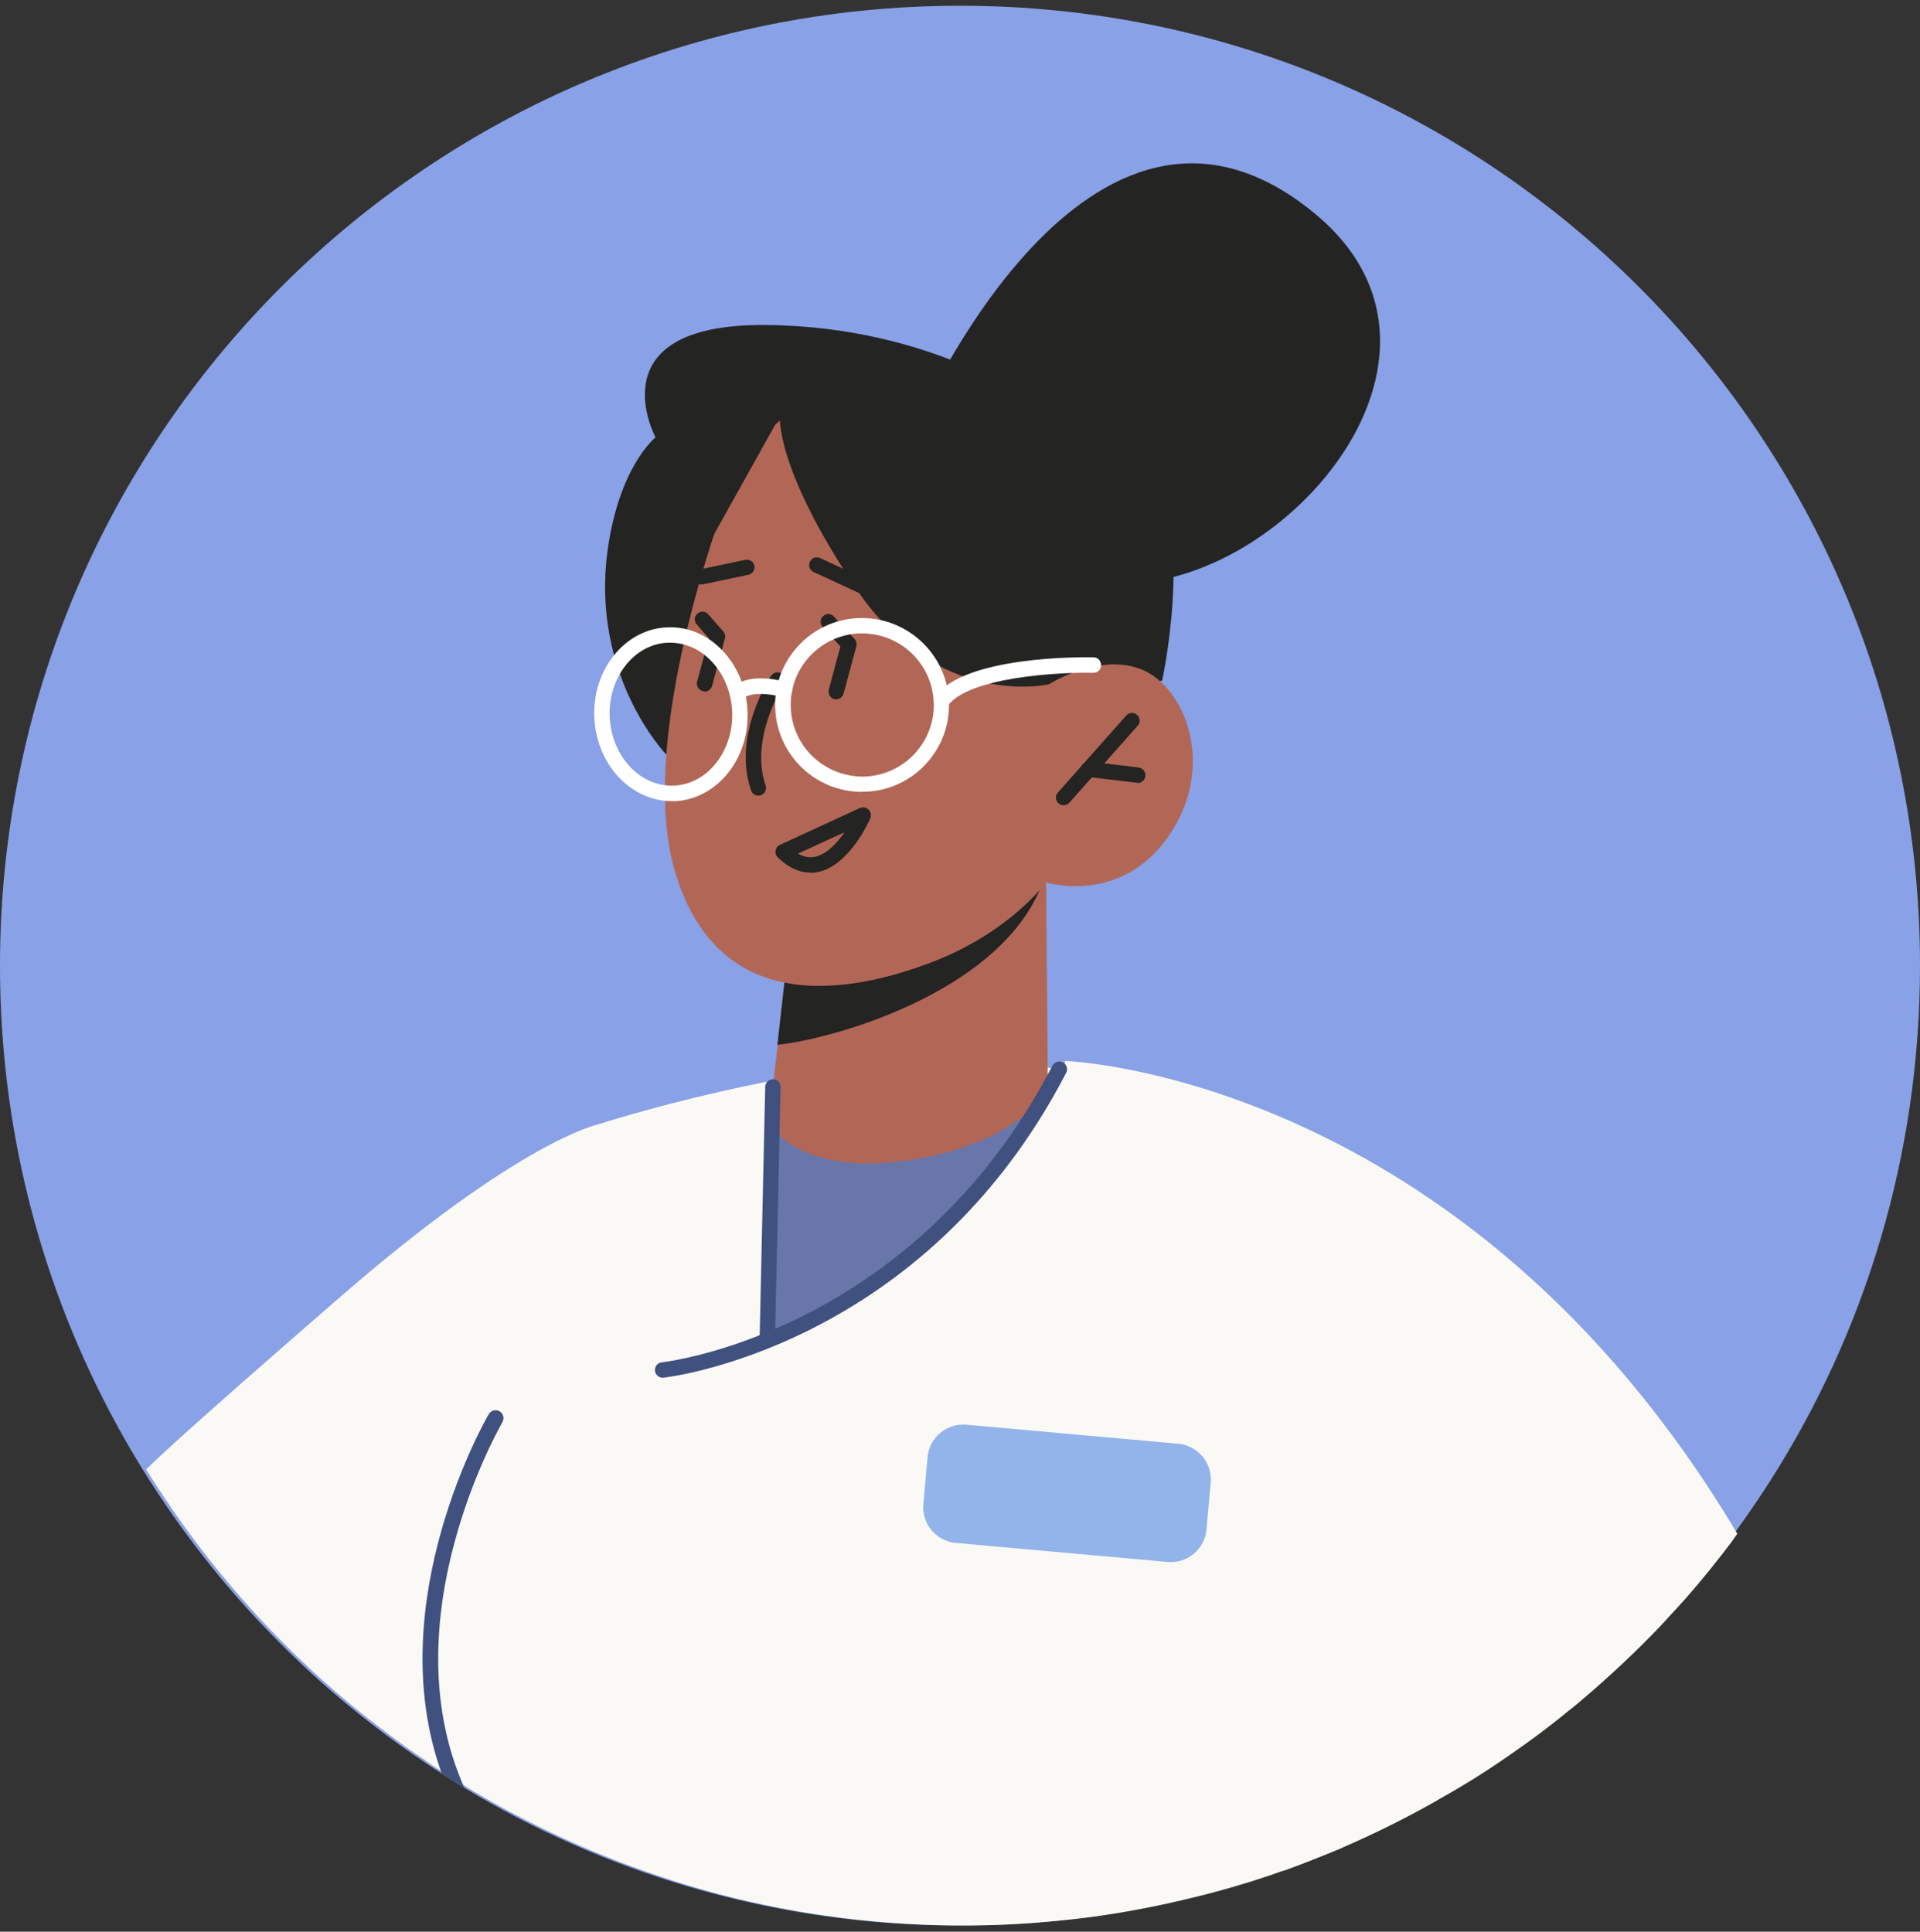 <svg width="160" height="161" viewBox="0 0 160 161" fill="none" xmlns="http://www.w3.org/2000/svg">
<rect x="0" y="0" width="160" height="161" fill="#333333" stroke="none"/>
<path d="M160 80.487C160 96.285 155.423 111.033 147.499 123.452C141.79 132.409 134.342 140.152 125.615 146.206C120.956 149.454 115.919 152.21 110.604 154.425C101.187 158.313 90.852 160.479 80.008 160.479C79.385 160.479 78.761 160.479 78.122 160.462C63.718 160.134 50.249 155.983 38.7 149.011C38.06 148.618 37.437 148.24 36.813 147.814C33.631 145.779 30.596 143.499 27.725 141.038C25.363 139.004 23.131 136.822 21.015 134.525C7.957 120.286 0 101.321 0 80.487C0 36.291 35.829 0.479 80.008 0.479C124.187 0.479 160 36.291 160 80.487Z" fill="#89A1E6"/>
<path d="M12.173 122.468C14.273 125.831 16.586 129.046 19.128 132.048C20.605 133.804 22.163 135.493 23.771 137.101C26.38 139.709 29.185 142.154 32.154 144.368C33.253 145.205 34.369 146.009 35.517 146.764C35.878 147.026 36.239 147.256 36.616 147.502C36.78 147.633 36.961 147.732 37.141 147.83C39.061 149.077 41.029 150.225 43.064 151.291L49.79 93.726C49.79 93.726 43.359 95.071 28.463 107.998C17.029 117.923 13.337 121.319 12.173 122.468Z" fill="#FAF9F5"/>
<path d="M35.517 146.764C35.878 147.026 36.239 147.256 36.617 147.502C36.781 147.633 36.961 147.732 37.141 147.83C39.307 149.241 41.554 150.537 43.868 151.718C44.409 151.981 44.934 152.26 45.475 152.522C47.969 153.72 50.528 154.803 53.136 155.738C56.598 157.001 60.174 158.034 63.849 158.789C69.164 159.905 74.66 160.479 80.304 160.479C82.715 160.479 85.127 160.38 87.489 160.151C89.966 159.937 92.394 159.609 94.806 159.15C96.135 158.904 97.463 158.625 98.759 158.313C102.565 157.427 106.257 156.263 109.833 154.819C110.506 154.556 111.178 154.278 111.851 153.999C112.425 126.979 112.523 100.747 110.932 98.467C107.553 93.644 93.821 88.722 80.402 88.444C66.966 88.148 49.79 93.726 49.79 93.726L35.517 146.764Z" fill="#FAF9F5"/>
<path d="M85.258 119.58L94.149 157.575L107.06 155.885C107.995 155.54 108.914 155.196 109.833 154.819C110.505 154.556 111.178 154.277 111.851 153.998C114.311 152.932 116.723 151.751 119.053 150.455C119.397 150.274 119.725 150.078 120.053 149.881C122.088 148.749 124.04 147.518 125.926 146.189C127.55 145.074 129.158 143.876 130.7 142.597C130.881 142.466 131.061 142.318 131.242 142.17C133.424 140.349 135.523 138.43 137.508 136.412C138.083 135.838 138.624 135.264 139.149 134.673C140.691 133.033 142.135 131.31 143.513 129.538C143.956 128.98 144.382 128.406 144.776 127.832C121.956 89.477 88.752 88.427 88.752 88.427L85.258 119.58Z" fill="#FAF9F5"/>
<path d="M87.325 90.937C87.325 90.937 82.387 100.009 74.873 105.685C67.36 111.361 63.931 112.034 63.931 112.034L64.407 93.71L87.325 90.937Z" fill="#6876AA"/>
<path d="M76.399 35.356C76.399 35.356 90.655 2.168 109.57 17.802C125.401 30.877 102.959 53.221 89.064 47.807C75.185 42.377 76.383 35.356 76.383 35.356H76.399Z" fill="#242422"/>
<path d="M55.532 62.9C55.532 62.9 49.232 56.387 50.626 45.937C51.578 38.85 54.629 36.455 54.629 36.455C54.629 36.455 49.527 26.989 63.767 27.088C78.023 27.186 86.636 33.896 86.636 33.896C86.636 33.896 93.034 30.484 96.2 37.964C99.383 45.445 96.84 56.732 96.84 56.732L55.532 62.9Z" fill="#242422"/>
<path d="M87.177 73.564L87.325 90.953C87.325 90.953 84.241 95.973 74.07 96.892C66.49 97.581 64.062 93.709 64.062 93.709L65.769 78.485L84.093 74.285L87.161 73.58L87.177 73.564Z" fill="#B26756"/>
<path d="M87.128 72.498C87.095 72.973 86.915 73.531 86.636 74.187C82.83 82.915 69.164 86.639 64.784 87.082L65.752 78.486L87.128 72.514V72.498Z" fill="#242422"/>
<path d="M61.536 38.867C61.536 38.867 52.611 60.751 56.303 72.825C59.994 84.9 71.035 82.718 77.613 80.208C84.192 77.698 87.161 73.547 87.161 73.547C87.161 73.547 93.411 75.499 97.414 69.643C101.417 63.786 98.71 57.224 95.134 55.797C91.558 54.369 87.423 57.027 87.423 57.027L90.573 50.662C90.573 50.662 75.923 19.033 61.552 38.867H61.536Z" fill="#B26756"/>
<path d="M87.423 57.027C87.423 57.027 78.187 59.226 71.363 49.087C64.538 38.949 64.998 34.684 64.998 34.684L58.911 45.593C58.911 45.593 57.221 38.227 60.027 33.404C62.832 28.581 65.949 29.45 65.949 29.45L86.652 33.88L92.607 50.137L87.423 57.027Z" fill="#242422"/>
<path d="M63.193 66.313C62.93 66.313 62.668 66.149 62.586 65.87C61.011 61.309 64.128 56.519 64.259 56.322C64.456 56.027 64.85 55.945 65.145 56.142C65.44 56.338 65.522 56.732 65.326 57.027C65.293 57.077 62.438 61.506 63.8 65.46C63.915 65.788 63.734 66.165 63.406 66.28C63.341 66.296 63.258 66.313 63.193 66.313Z" fill="#242422"/>
<path d="M88.637 67.116C88.49 67.116 88.326 67.067 88.211 66.952C87.948 66.723 87.915 66.312 88.162 66.05L93.854 59.636C94.1 59.373 94.494 59.34 94.757 59.586C95.019 59.816 95.052 60.226 94.806 60.489L89.113 66.903C88.982 67.051 88.801 67.116 88.637 67.116Z" fill="#242422"/>
<path d="M94.806 65.246L90.639 64.754C90.294 64.705 90.032 64.393 90.081 64.032C90.13 63.688 90.458 63.442 90.803 63.475L94.888 63.967C95.232 64.016 95.495 64.328 95.445 64.689C95.413 65.017 95.134 65.263 94.806 65.263V65.246Z" fill="#242422"/>
<path d="M58.419 48.726C58.124 48.726 57.845 48.513 57.795 48.218C57.73 47.873 57.943 47.529 58.288 47.463L62.11 46.659C62.471 46.594 62.799 46.807 62.865 47.151C62.93 47.496 62.717 47.84 62.373 47.906L58.55 48.71C58.55 48.71 58.468 48.71 58.419 48.71V48.726Z" fill="#242422"/>
<path d="M74.48 50.711C74.381 50.711 74.299 50.695 74.217 50.645L67.803 47.676C67.475 47.529 67.343 47.151 67.491 46.823C67.639 46.495 68.016 46.364 68.344 46.511L74.758 49.497C75.087 49.645 75.218 50.022 75.07 50.35C74.955 50.58 74.726 50.728 74.48 50.728V50.711Z" fill="#242422"/>
<path d="M58.714 57.618C58.714 57.618 58.599 57.618 58.55 57.601C58.206 57.503 58.009 57.158 58.091 56.814L59.075 53.205L58.058 52.04C57.828 51.778 57.845 51.367 58.124 51.138C58.386 50.908 58.796 50.924 59.026 51.203L60.273 52.63C60.42 52.795 60.47 53.008 60.404 53.221L59.338 57.175C59.256 57.454 58.993 57.651 58.714 57.651V57.618Z" fill="#242422"/>
<path d="M69.689 58.29C69.689 58.29 69.574 58.29 69.525 58.274C69.181 58.176 68.984 57.831 69.066 57.487L70.034 53.877L68.557 52.253C68.311 51.991 68.328 51.581 68.59 51.351C68.853 51.105 69.263 51.121 69.492 51.384L71.215 53.254C71.363 53.418 71.412 53.648 71.363 53.861L70.296 57.815C70.214 58.094 69.952 58.29 69.673 58.29H69.689Z" fill="#242422"/>
<path d="M67.524 72.727C66.589 72.727 65.686 72.3 64.817 71.464C64.669 71.316 64.587 71.103 64.636 70.89C64.669 70.676 64.8 70.496 64.997 70.414L71.658 67.346C71.904 67.231 72.183 67.281 72.38 67.477C72.577 67.658 72.626 67.953 72.527 68.199C72.462 68.363 70.788 72.153 68.164 72.678C67.95 72.727 67.754 72.743 67.54 72.743L67.524 72.727ZM66.507 71.152C66.982 71.415 67.442 71.497 67.901 71.415C68.853 71.218 69.739 70.299 70.378 69.364L66.49 71.152H66.507Z" fill="#242422"/>
<path d="M55.991 66.772C54.367 66.772 52.825 66.083 51.611 64.836C50.364 63.524 49.626 61.752 49.527 59.833C49.331 55.846 52.054 52.45 55.565 52.286C57.32 52.204 58.944 52.893 60.207 54.222C61.454 55.535 62.192 57.306 62.291 59.226C62.487 63.212 59.764 66.608 56.254 66.772C56.155 66.772 56.073 66.772 55.975 66.772H55.991ZM55.843 53.566C55.843 53.566 55.696 53.566 55.63 53.566C52.825 53.697 50.659 56.486 50.807 59.767C50.889 61.375 51.496 62.851 52.529 63.934C53.547 65 54.843 65.542 56.188 65.476C58.993 65.345 61.159 62.556 61.011 59.275C60.929 57.667 60.322 56.191 59.288 55.108C58.337 54.107 57.107 53.566 55.843 53.566Z" fill="white"/>
<path d="M71.838 66.001C68 66.001 64.784 62.983 64.604 59.094C64.407 55.108 67.507 51.696 71.494 51.515C75.464 51.335 78.893 54.419 79.073 58.406C79.172 60.341 78.499 62.195 77.203 63.622C75.907 65.05 74.119 65.903 72.183 65.985C72.068 65.985 71.953 65.985 71.838 65.985V66.001ZM65.9 59.045C66.064 62.326 68.82 64.836 72.134 64.722C73.725 64.639 75.185 63.95 76.268 62.769C77.334 61.588 77.892 60.062 77.81 58.471C77.728 56.88 77.039 55.42 75.858 54.337C74.677 53.271 73.151 52.729 71.559 52.795C68.278 52.959 65.736 55.748 65.9 59.029V59.045Z" fill="white"/>
<path d="M61.585 58.307C61.388 58.307 61.191 58.225 61.077 58.044C60.863 57.765 60.913 57.355 61.208 57.142C62.668 56.043 65.276 56.765 65.572 56.863C65.916 56.962 66.113 57.322 65.998 57.667C65.9 58.011 65.539 58.208 65.194 58.093C64.62 57.929 62.766 57.568 61.979 58.175C61.864 58.258 61.733 58.307 61.585 58.307Z" fill="white"/>
<path d="M78.45 59.078C78.319 59.078 78.187 59.045 78.072 58.963C77.777 58.75 77.728 58.356 77.925 58.061C80.369 54.681 90.032 54.763 91.115 54.78C91.475 54.78 91.754 55.075 91.754 55.436C91.754 55.797 91.475 56.092 91.098 56.076C88.309 56.01 80.714 56.42 78.975 58.832C78.843 59.012 78.647 59.094 78.45 59.094V59.078Z" fill="white"/>
<path d="M55.22 114.823C54.892 114.823 54.613 114.577 54.58 114.249C54.547 113.888 54.793 113.576 55.154 113.543C55.367 113.527 76.12 111.148 87.702 88.821C87.866 88.509 88.26 88.394 88.572 88.542C88.883 88.706 89.015 89.1 88.851 89.411C76.94 112.395 55.499 114.807 55.285 114.823C55.269 114.823 55.236 114.823 55.22 114.823Z" fill="#40507F"/>
<path d="M63.947 111.968C63.57 111.968 63.291 111.673 63.308 111.312L63.767 90.576C63.767 90.215 64.095 89.936 64.423 89.952C64.784 89.952 65.063 90.248 65.047 90.609L64.587 111.345C64.587 111.689 64.292 111.968 63.947 111.968Z" fill="#40507F"/>
<path d="M41.866 118.53C41.768 118.727 32.384 134.87 38.7 149.011C38.06 148.617 37.437 148.24 36.813 147.814C31.646 133.492 40.619 118.038 40.734 117.858C40.915 117.546 41.325 117.448 41.636 117.628C41.948 117.808 42.047 118.219 41.866 118.53Z" fill="#40507F"/>
<path d="M80.538 118.744L98.185 120.331C99.819 120.478 101.039 121.922 100.891 123.573L100.54 127.478C100.393 129.112 98.949 130.332 97.298 130.184L79.652 128.597C78.018 128.45 76.797 127.006 76.946 125.355L77.297 121.45C77.444 119.816 78.888 118.596 80.538 118.744Z" fill="#92B4EA"/>
</svg>
